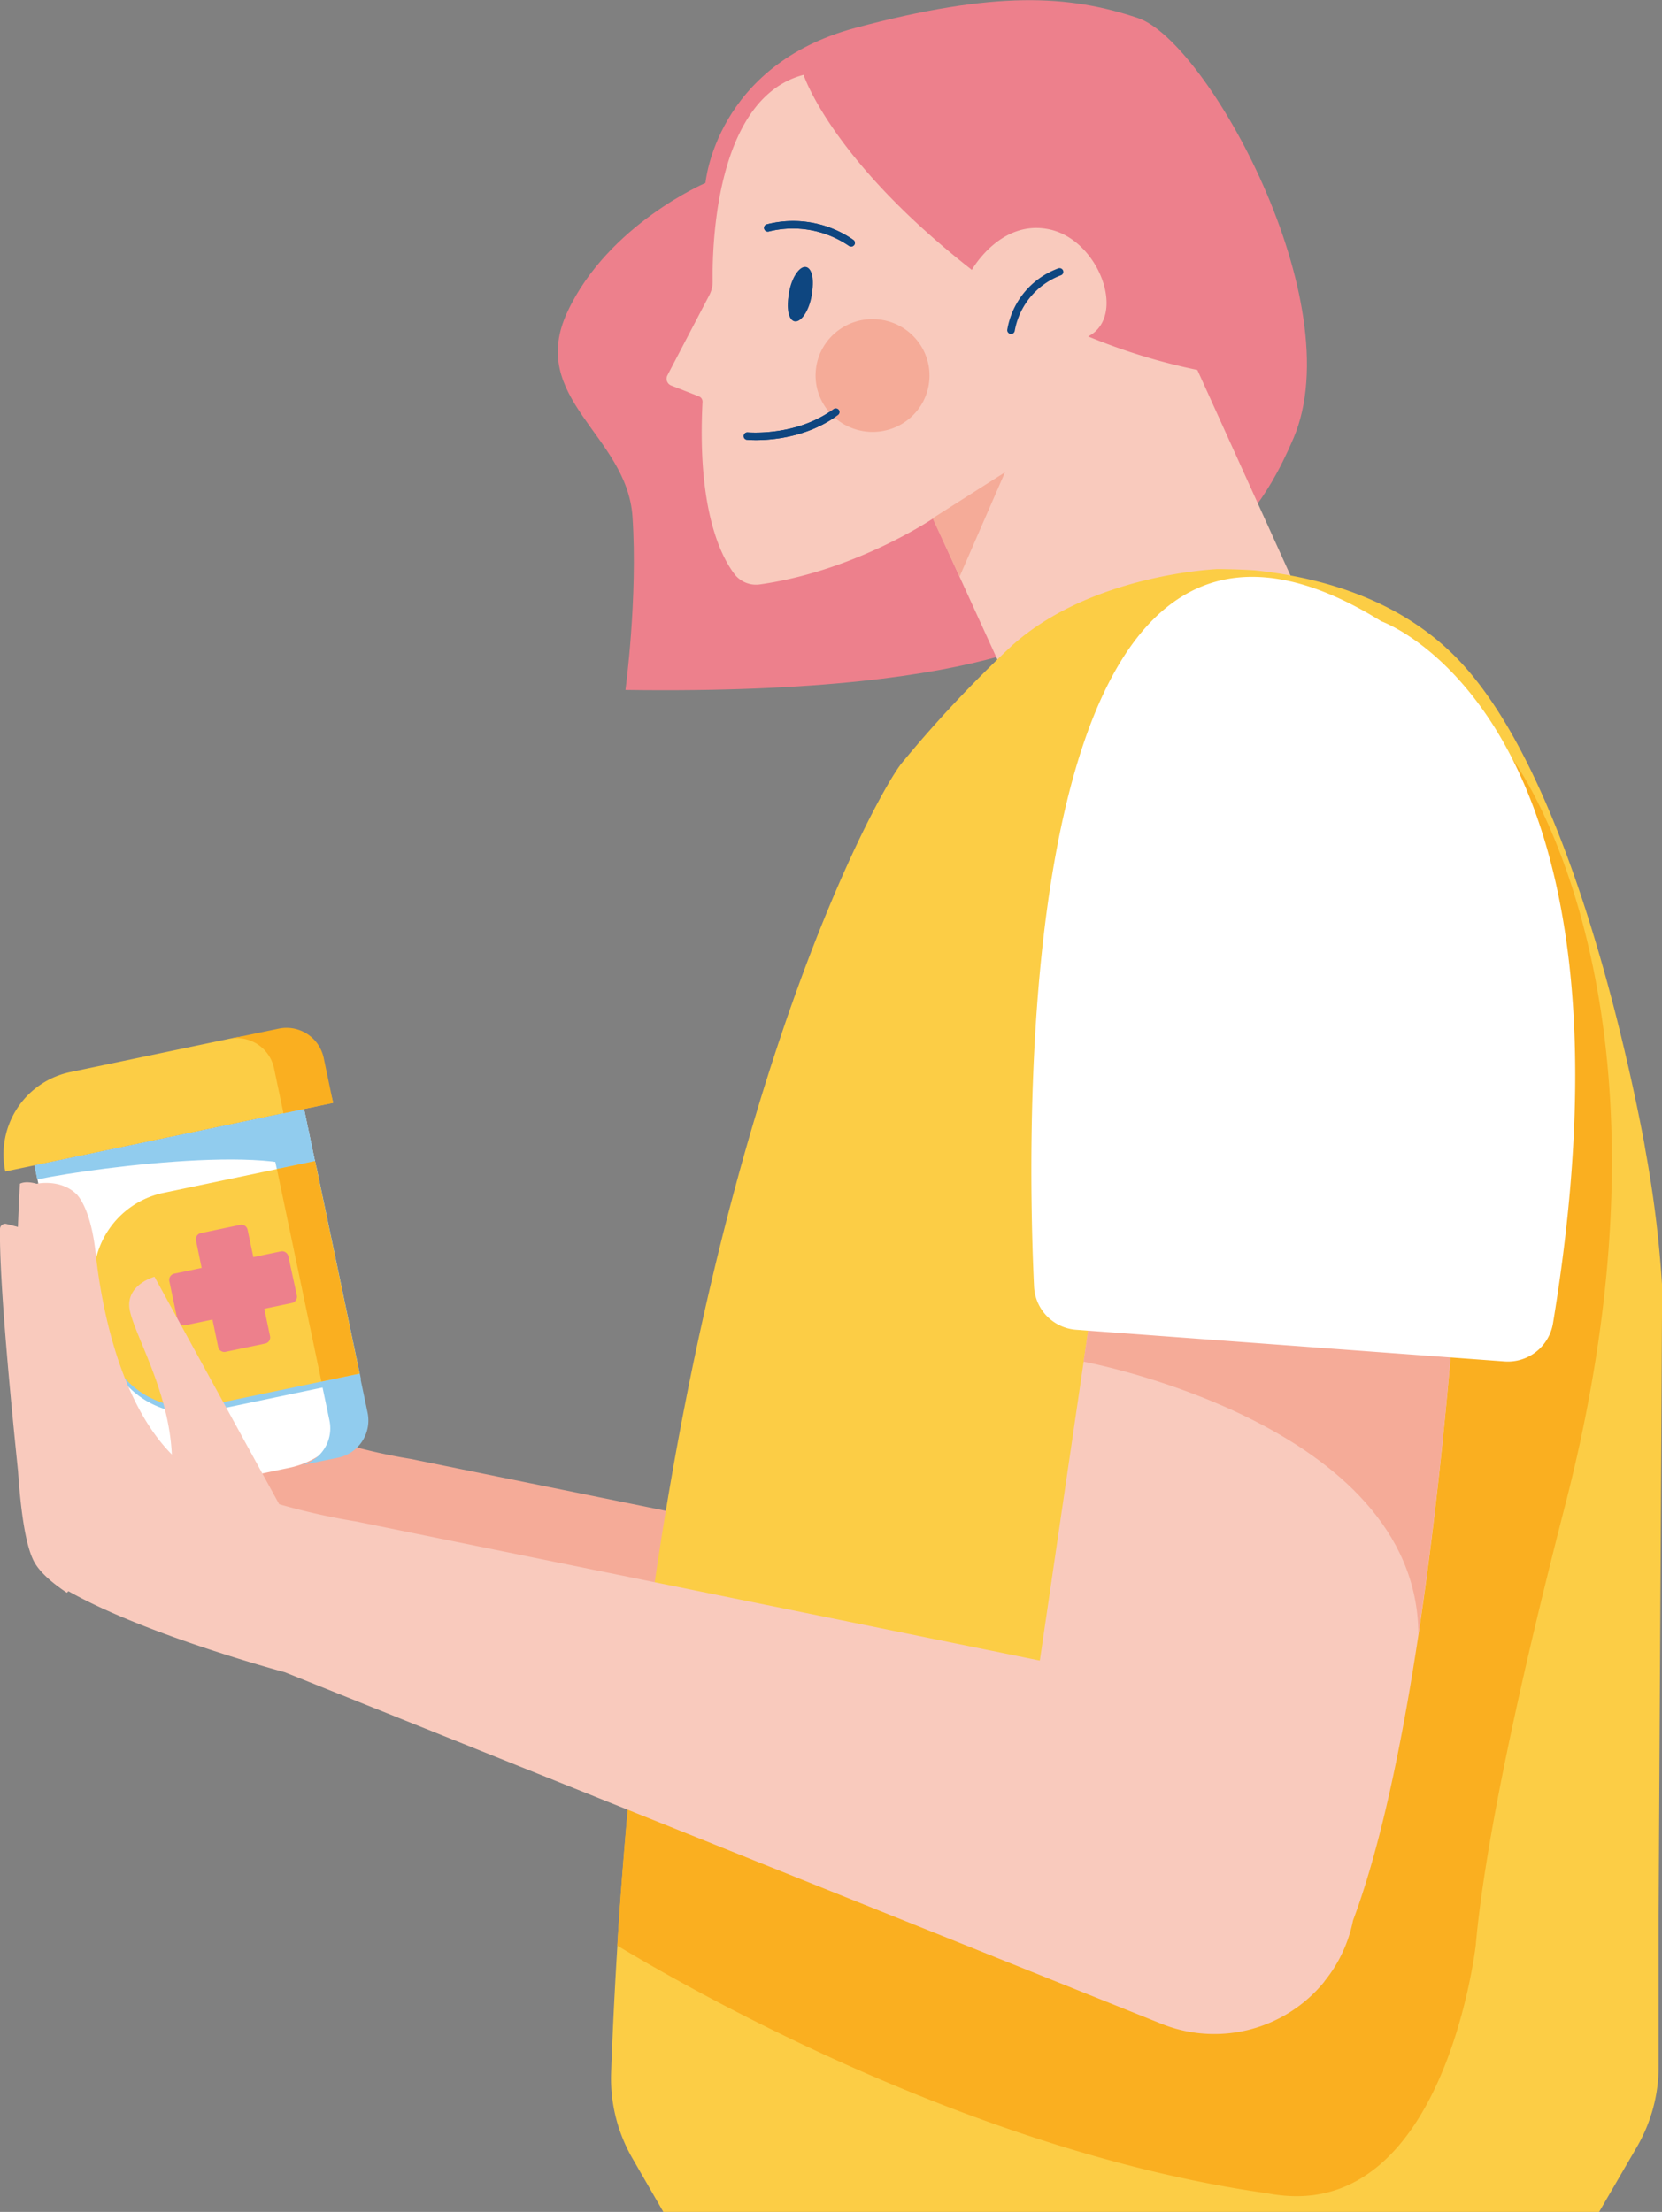 <svg xmlns="http://www.w3.org/2000/svg" viewBox="0 0 321.46 427.91">
  <rect x="0" y="0" width="321.46" height="427.91" fill="#808080" stroke="none"/>
  <defs>
    <style>
      .cls-1 {
        isolation: isolate;
      }

      .cls-2 {
        fill: #f5ab98;
      }

      .cls-3, .cls-9 {
        fill: #f9cabd;
      }

      .cls-3 {
        mix-blend-mode: multiply;
        opacity: 0.75;
      }

      .cls-4 {
        fill: #fff;
      }

      .cls-5 {
        fill: #91ccee;
      }

      .cls-6 {
        fill: #fccd45;
      }

      .cls-7 {
        fill: #faaf20;
      }

      .cls-8 {
        fill: #ed808c;
      }

      .cls-10 {
        fill: #0e4680;
      }
    </style>
  </defs>
  <g class="cls-1">
    <g id="Calque_2" data-name="Calque 2">
      <g>
        <path class="cls-2" d="M49,271.36c-.4-10.59-6.2-19.94-7-24.09s4.09-5.52,4.09-5.52l20.64,37.64a108.45,108.45,0,0,0,12.65,2.84l113.09,23,11-75.1,49.79-7.69,3.57-11.32,5.9,9.86s-4,88.44-18.49,127.23a23.11,23.11,0,0,1-4.73,10,.54.54,0,0,1-.07.13h0a23.43,23.43,0,0,1-26.7,7L67.65,307.17s-26.23-7-38.33-14.94"/>
        <path class="cls-3" d="M31.64,294c-2.55-1.68-4.47-3.39-5.39-5.09-1.4-2.58-2.23-8.18-2.68-15-1.22-11.69-3.13-31.67-3-40.08a.85.85,0,0,1,1.05-.81l1.92.5c.17-4.37.32-7.14.32-7.14s.81-.56,2.78,0c0,0,3.83-.86,6.49,1.64,0,0,2.41,2,3.26,9.84s3.75,25,13.26,33.94c.51.48,1.07.93,1.65,1.38"/>
        <g>
          <path class="cls-4" d="M13,219.29H66.26a0,0,0,0,1,0,0v50.36a17,17,0,0,1-17,17H30a17,17,0,0,1-17-17V219.29a0,0,0,0,1,0,0Z" transform="translate(-51 13.49) rotate(-11.83)"/>
          <path class="cls-5" d="M51.43,216.08l12.3,58.75A7.35,7.35,0,0,1,58,283.52L65.41,282a7.36,7.36,0,0,0,5.69-8.7L58.8,214.54Z"/>
          <path class="cls-5" d="M36,230.15H66a0,0,0,0,1,0,0v42a0,0,0,0,1,0,0H36a17,17,0,0,1-17-17v-8A17,17,0,0,1,36,230.15Z" transform="translate(-50.56 14.03) rotate(-11.83)"/>
          <path class="cls-6" d="M14.91,203.93H47.2a16.24,16.24,0,0,1,16.24,16.24v0a0,0,0,0,1,0,0H-1.34a0,0,0,0,1,0,0v0a16.24,16.24,0,0,1,16.24-16.24Z" transform="translate(-42.8 10.86) rotate(-11.83)"/>
          <path class="cls-5" d="M6.64,225.46l.57,2.71c12-2.51,52.84-7.62,54.59.72l-3-14.35Z"/>
          <path class="cls-6" d="M35.77,229H65.71a0,0,0,0,1,0,0v42a0,0,0,0,1,0,0H35.77a17,17,0,0,1-17-17v-8a17,17,0,0,1,17-17Z" transform="translate(-50.33 13.96) rotate(-11.83)"/>
          <rect class="cls-7" x="57.76" y="224.95" width="7.53" height="42" transform="translate(-49.09 17.83) rotate(-11.83)"/>
          <path class="cls-8" d="M54.31,242.09,49,243.2l-1.11-5.29a1.22,1.22,0,0,0-1.45-.95l-7.59,1.59a1.22,1.22,0,0,0-.94,1.45L39,245.29l-5.3,1.11a1.23,1.23,0,0,0-.95,1.45l1.59,7.59a1.23,1.23,0,0,0,1.45.95l5.3-1.11,1.11,5.3a1.21,1.21,0,0,0,1.44.94l7.59-1.59a1.21,1.21,0,0,0,1-1.44l-1.11-5.3,5.3-1.11a1.24,1.24,0,0,0,1-1.45L55.76,243A1.24,1.24,0,0,0,54.31,242.09Z"/>
          <path class="cls-7" d="M53.9,199l-9.6,2A7.34,7.34,0,0,1,53,206.66l1.83,8.71,9.6-2-1.82-8.71A7.35,7.35,0,0,0,53.9,199Z"/>
        </g>
        <path class="cls-8" d="M136.45,35.39s1.94-22.76,29-30S206.75-1,220.11,3.49s41.27,54.94,30.09,81.25S227,106.28,227,106.28l-17.89,13.46s-13.25,14.81-88.14,13.74c0,0,2.42-17.79,1.36-33.56s-20.46-22.81-12.55-39.66S136.45,35.39,136.45,35.39Z"/>
        <path class="cls-9" d="M204.72,153.49l-24.26-53.18S165.53,110.43,147,113.05a5.26,5.26,0,0,1-4.95-2c-2.86-3.8-7.2-13-6.17-33.29a1.08,1.08,0,0,0-.69-1.07l-5.35-2.1a1.41,1.41,0,0,1-.74-2l8.09-15.48a5.73,5.73,0,0,0,.65-2.76c-.09-6.76.53-35.4,17.59-39.87,0,0,5.28,16.41,32.54,37.73,0,0,5.58-9.94,15.11-7.81s14.94,16.79,7.39,20.69a116.72,116.72,0,0,0,21.12,6.48l27,59.62-48.77,24.1A3.83,3.83,0,0,1,204.72,153.49Z"/>
        <polygon class="cls-2" points="194.38 91.37 180.38 100.27 185.6 111.55 194.38 91.37"/>
        <path class="cls-10" d="M144.21,85a.72.72,0,0,1,.4-1.35c.1,0,9.37.84,16.63-4.52a.75.75,0,0,1,1,.15.71.71,0,0,1-.15,1c-7.73,5.69-17.24,4.83-17.64,4.79A.79.79,0,0,1,144.21,85Z"/>
        <path class="cls-10" d="M148.18,44.73a.77.77,0,0,1-.36-.43.71.71,0,0,1,.48-.9,20.41,20.41,0,0,1,16.74,3,.71.71,0,0,1,.18,1,.75.75,0,0,1-1,.18,19.2,19.2,0,0,0-15.47-2.81A.8.8,0,0,1,148.18,44.73Z"/>
        <ellipse class="cls-10" cx="154.76" cy="57.33" rx="4.96" ry="2.17" transform="matrix(0.22, -0.98, 0.98, 0.22, 64.61, 195.57)"/>
        <path class="cls-10" d="M195.21,64.52a.72.72,0,0,1-.39-.73,15.36,15.36,0,0,1,9.86-11.87.74.74,0,0,1,.94.41.71.71,0,0,1-.42.93A14.12,14.12,0,0,0,196.27,64a.75.75,0,0,1-1.06.56Z"/>
        <ellipse class="cls-2" cx="168.75" cy="72.64" rx="10.91" ry="11.02" transform="translate(85.73 236.53) rotate(-86.42)"/>
        <path class="cls-10" d="M144.21,85a.72.72,0,0,1,.4-1.35c.1,0,9.37.84,16.63-4.52a.75.75,0,0,1,1,.15.71.71,0,0,1-.15,1c-7.73,5.69-17.24,4.83-17.64,4.79A.79.79,0,0,1,144.21,85Z"/>
        <path class="cls-10" d="M148.18,44.73a.77.77,0,0,1-.36-.43.71.71,0,0,1,.48-.9,20.41,20.41,0,0,1,16.74,3,.71.71,0,0,1,.18,1,.75.75,0,0,1-1,.18,19.2,19.2,0,0,0-15.47-2.81A.8.8,0,0,1,148.18,44.73Z"/>
        <ellipse class="cls-10" cx="154.76" cy="57.33" rx="4.96" ry="2.17" transform="translate(64.61 195.57) rotate(-77.22)"/>
        <path class="cls-6" d="M128.3,427.91h181l7.32-12.59a31,31,0,0,0,4.19-15.58V371.17c.08-14.82.68-122.28.68-122.28A220.63,220.63,0,0,0,318.52,224c-.08-.45-.18-1-.28-1.57L318,221c-3.13-16.62-14.48-69.89-35.1-92.48-11-12.08-26.44-16.72-40.11-18.18-.81-.06-3.57-.23-7.28-.25,0,0-24.26.9-39.76,14.79a241.31,241.31,0,0,0-21.46,22.9c-6,7.77-50,88.06-56.09,253.19a31,31,0,0,0,4.18,16.68Z"/>
        <path class="cls-7" d="M292.51,146.82S257.85,211,257.23,211.14s20.32,44.55-17.55,61.25l12.4,20.25-30.87,61.93L123,334.13q-2.2,20-3.61,42.26C142,390,193.23,417,245,424.29a32.21,32.21,0,0,0,3.59.49c30.53,2.46,36.63-46.63,36.86-48.58h0v-.06c1.25-14,5.55-39.38,17.29-85C327.89,193.43,292.51,146.82,292.51,146.82Z"/>
        <path class="cls-9" d="M33.24,281.6c-.47-12.39-7.25-23.34-8.15-28.19S29.88,247,29.88,247L54,291a127.64,127.64,0,0,0,14.81,3.33l132.31,26.92L214,233.38l58.26-9,4.17-13.25,6.91,11.54s-4.62,103.48-21.64,148.85a27.17,27.17,0,0,1-5.52,11.77l-.09.15v0a27.41,27.41,0,0,1-31.24,8.16L55.07,323.5S24.39,315.31,10.22,306"/>
        <path class="cls-2" d="M209.58,263.43,214,233.38l58.26-9,4.17-13.25,6.91,11.54s-2.16,48.34-9,93.43c-.26-40.74-64.77-52.68-64.77-52.68Z"/>
        <path class="cls-4" d="M267.17,120.19s52.63,18.4,33.2,135.84a8.85,8.85,0,0,1-9.37,7.35l-82.84-6.13a8.8,8.8,0,0,1-8.16-8.38C198.38,214,196.26,76.13,267.17,120.19Z"/>
        <path class="cls-9" d="M12.94,308.13c-3-2-5.23-4-6.31-5.95-1.64-3-2.6-9.57-3.14-17.57C2.07,270.94-.17,247.56,0,237.72a1,1,0,0,1,1.23-.94l2.24.58c.2-5.11.38-8.35.38-8.35s.95-.66,3.25,0c0,0,4.48-1,7.6,1.92,0,0,2.81,2.3,3.8,11.51s4.4,29.3,15.53,39.71c.6.56,1.24,1.09,1.92,1.61"/>
      </g>
    </g>
  </g>
</svg>
